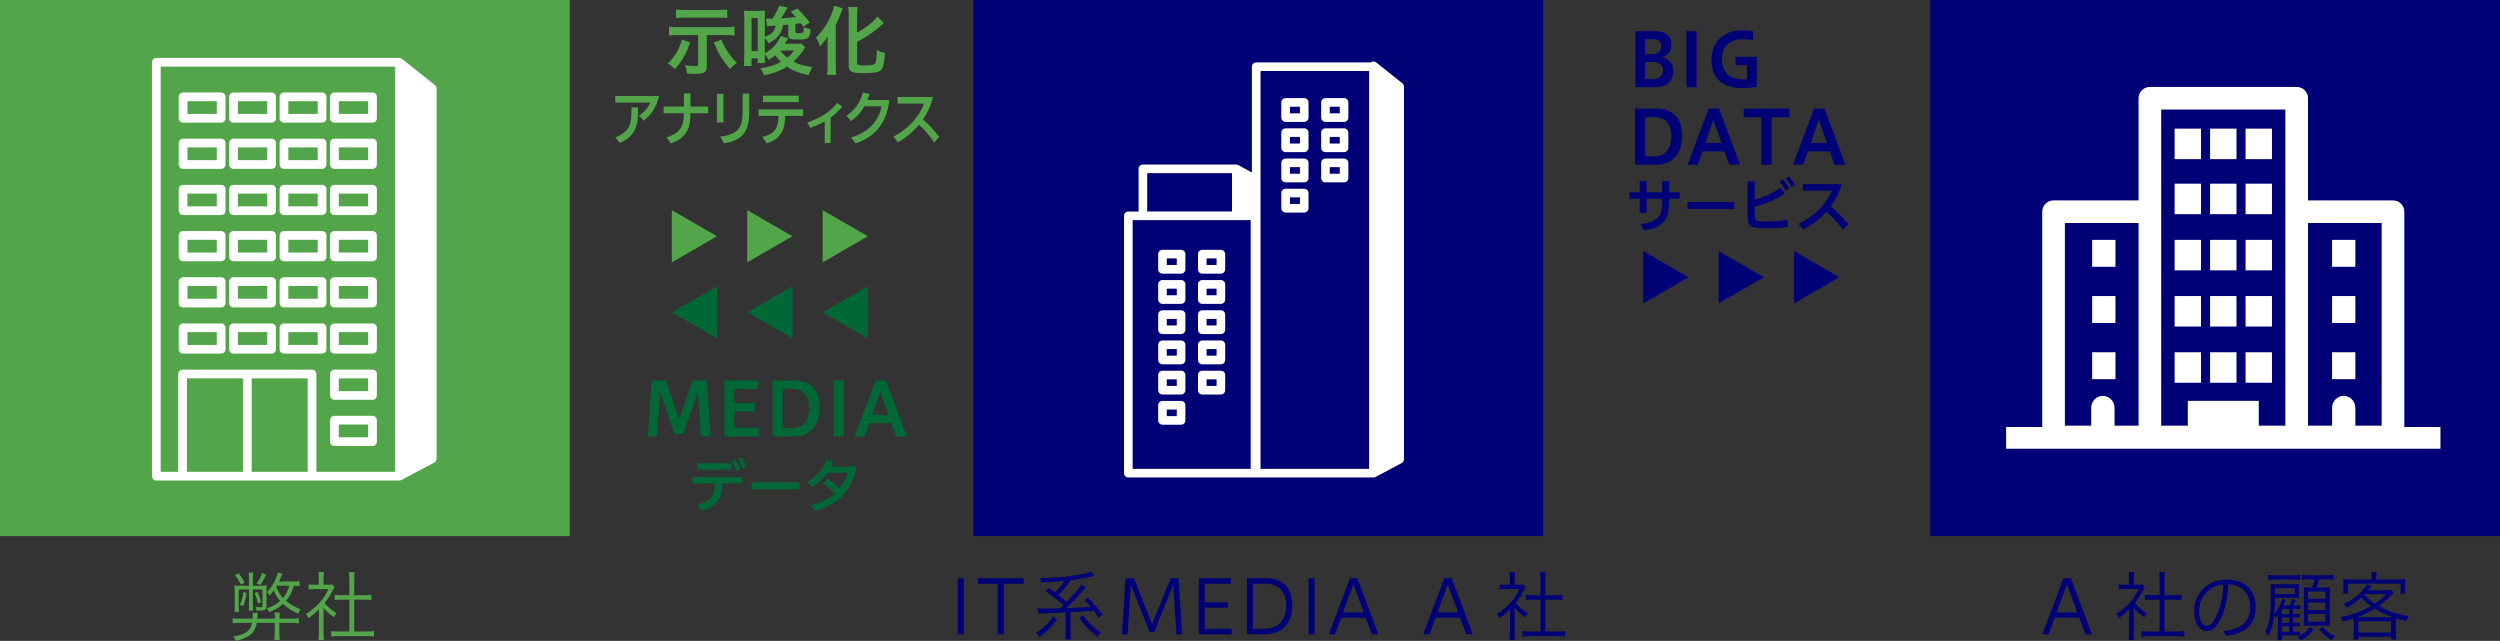 <?xml version="1.0" encoding="UTF-8"?>
<svg id="_レイヤー_2" data-name="レイヤー_2" xmlns="http://www.w3.org/2000/svg" width="871.11" height="223.31" viewBox="0 0 871.11 223.31">
  <rect x="0" y="0" width="871.11" height="223.31" fill="#333333" stroke="none"/>
  <defs>
    <style>
      .cls-1 {
        fill: #52a649;
      }

      .cls-2 {
        fill: #007;
      }

      .cls-3 {
        fill: #fff;
      }

      .cls-4 {
        fill: #006837;
      }
    </style>
  </defs>
  <g id="_デザイン" data-name="デザイン">
    <g>
      <rect class="cls-1" width="198.52" height="186.8"/>
      <g>
        <polygon class="cls-1" points="249.84 82.32 234.09 73.23 234.09 91.42 249.84 82.32"/>
        <polygon class="cls-1" points="276.12 82.32 260.37 73.23 260.37 91.42 276.12 82.32"/>
        <polygon class="cls-1" points="302.4 82.32 286.65 73.23 286.65 91.42 302.4 82.32"/>
      </g>
      <g>
        <polygon class="cls-4" points="286.65 108.85 302.4 117.95 302.4 99.76 286.65 108.85"/>
        <polygon class="cls-4" points="260.37 108.85 276.12 117.95 276.12 99.76 260.37 108.85"/>
        <polygon class="cls-4" points="234.09 108.85 249.84 117.95 249.84 99.76 234.09 108.85"/>
      </g>
      <g>
        <path class="cls-1" d="M101.32,215.56c1.59,0,2.21-.03,2.83-.13v1.77c-.83-.1-1.77-.16-2.83-.16h-3.98v3.38c0,1.04.05,1.72.16,2.55h-1.92c.1-.68.16-1.38.16-2.52v-3.41h-6.29c-.29,2.26-1.59,4.06-3.64,5.04-1.07.52-2,.86-3.61,1.22-.23-.52-.42-.83-.96-1.51,1.59-.23,2.76-.55,3.72-1.02,1.66-.83,2.47-1.85,2.89-3.74h-3.95c-1.07,0-2,.05-2.83.16v-1.77c.57.1,1.33.13,2.83.13h4.16v-.49c0-.6-.03-1.02-.1-1.51h1.87q-.05.29-.13,1.06c0,.11-.03.31-.08.94h6.14c0-1.14-.03-1.59-.13-2.13h1.9c-.1.7-.13,1.01-.16,2.13h3.98ZM88.14,210.54c0,1.2.03,1.61.1,2.19h-1.59c.08-.57.1-1.02.1-2.24v-5.1h-3.54v5.51c0,1.35.03,1.77.1,2.29h-1.64c.1-.57.13-1.07.13-2.39v-4.6c0-.83-.03-1.46-.08-2.21.55.08,1.09.1,1.95.1h3.07v-2.03c0-1.2-.03-1.92-.13-2.55h1.64c-.1.57-.13,1.27-.13,2.55v2.03h2.76c.91,0,1.53-.03,2.08-.1-.05.57-.08.94-.08,2.18v4.91c0,1.38-.42,1.69-2.16,1.69-.52,0-.83,0-1.46-.05-.05-.49-.13-.86-.26-1.3.68.13,1.17.18,1.64.18.68,0,.83-.13.83-.62v-5.59h-3.35v5.15ZM83.15,199.75c.96,1.27,1.4,1.95,2.11,3.22l-1.3.75c-.7-1.4-1.25-2.29-2.05-3.28l1.25-.7ZM85.95,206.69c-.34,2.03-.62,3.09-1.2,4.52l-1.17-.52c.65-1.3.96-2.44,1.2-4.42l1.17.42ZM89.72,206.22c.65,1.4.88,2.11,1.25,3.56l-1.07.55c-.26-1.33-.55-2.21-1.2-3.67l1.01-.44ZM92.74,200.3c-.75,1.61-1.12,2.18-2.03,3.51l-1.27-.57c.88-1.17,1.35-2.05,1.92-3.59l1.38.65ZM104.39,204.2c-.57-.08-1.01-.1-2-.13-.7,2.37-1.43,3.77-2.73,5.28,1.46,1.27,2.91,2.11,5.04,2.94-.31.49-.55.94-.73,1.54-2.13-.91-3.74-1.92-5.36-3.41-1.38,1.22-2.78,2.08-4.81,2.91-.29-.6-.47-.91-.83-1.35,2.08-.7,3.28-1.38,4.63-2.6-1.04-1.22-1.53-2.05-2.21-3.69-.55.78-.81,1.09-1.43,1.77-.31-.52-.52-.75-.99-1.12,1.48-1.46,2.37-2.83,3.38-5.28.26-.68.36-.96.49-1.59l1.56.49q-.18.42-.6,1.38c-.23.54-.36.86-.57,1.3h4.65c.99,0,1.72-.05,2.5-.16v1.72ZM96.46,204.07c-.1.18-.13.23-.23.37.73,1.79,1.25,2.65,2.37,3.9,1.07-1.28,1.64-2.37,2.21-4.27h-4.34Z"/>
        <path class="cls-1" d="M112.71,220.45c0,1.09.05,1.85.16,2.55h-1.92c.1-.75.16-1.48.16-2.57v-8.09c-1.27,1.27-1.98,1.87-3.59,3.07-.29-.62-.49-.94-.96-1.46,1.82-1.14,3.25-2.31,4.68-3.85,1.35-1.46,2.21-2.73,3.22-4.84h-4.86c-.78,0-1.35.03-2.08.1v-1.72c.7.08,1.27.11,2.03.11h1.53v-2.42c0-.75-.05-1.43-.13-2h1.95c-.1.54-.16,1.22-.16,2.03v2.39h1.51c.78,0,1.2-.03,1.51-.08l.81.91c-.18.29-.34.57-.62,1.12-.78,1.59-1.64,2.91-2.86,4.42,1.33,1.54,2.39,2.45,4.19,3.54-.39.49-.62.86-.88,1.43-1.64-1.14-2.6-2-3.67-3.28v8.63ZM121.73,201.78c0-.88-.05-1.38-.18-2.37h2.05c-.16.91-.18,1.48-.18,2.37v5.62h3.41c1.12,0,1.82-.05,2.55-.15v1.82c-.81-.08-1.64-.13-2.55-.13h-3.41v11.1h4.11c1.35,0,2.13-.05,2.81-.16v1.95c-.86-.13-1.66-.18-2.81-.18h-9.36c-1.14,0-1.95.05-2.78.18v-1.95c.68.11,1.46.16,2.81.16h3.54v-11.1h-2.57c-.88,0-1.74.05-2.55.13v-1.82c.68.1,1.46.15,2.55.15h2.57v-5.62Z"/>
      </g>
      <g>
        <path class="cls-2" d="M333.74,221.02v-19.55h2.08v19.55h-2.08Z"/>
        <path class="cls-2" d="M347.65,221.02v-17.63h-6.92v-1.92h15.96v1.92h-6.94v17.63h-2.11Z"/>
        <path class="cls-2" d="M368.34,215.71c-1.79,2.63-3.54,4.39-6.16,6.19-.42-.62-.75-1.01-1.25-1.4,2.5-1.43,4.52-3.33,6.01-5.67l1.4.88ZM361.53,211.92c.52.08,1.77.16,2.73.16.21,0,.6,0,1.25-.03.29,0,.94-.03,1.92-.03.39-.03,1.14-.03,1.92-.05.26-.26.68-.62,1.2-1.14-2.65-2.31-3.33-2.86-6.32-4.89l1.2-1.07c1.27.88,1.61,1.14,2.18,1.59,1.35-1.43,2.29-2.57,3.28-4.03-3.61.34-4.52.39-7.98.54-.18-.62-.34-.96-.7-1.56,3.77,0,7.93-.29,11.52-.78,2.26-.34,4.24-.73,5.38-1.12.1-.03.44-.16.99-.39l1.2,1.56q-.47.08-1.74.39c-1.46.34-4.47.86-6.5,1.09-1.51,2.16-2.63,3.51-4.26,5.2,1.27.99,1.61,1.27,2.83,2.39,1.4-1.46,2.78-2.96,3.59-3.93.96-1.12,1.07-1.3,1.53-2.11l1.64.96c-.31.26-.42.39-1.95,2.21-1.01,1.2-3.51,3.74-4.89,5.02q5.41-.21,8.45-.49c-.7-.83-1.07-1.22-2.21-2.37l1.25-.86c2.24,2.29,3.09,3.28,5.15,5.98l-1.35,1.07c-.81-1.17-1.07-1.56-1.77-2.47-3.67.34-4.13.39-8.03.57v6.97c0,1.27.03,1.87.16,2.52h-2c.13-.65.16-1.25.16-2.52v-6.87l-2.68.11q-2.81.13-3.85.15c-.62,0-1.22.03-1.77.05-.62.03-.73.03-1.25.13l-.26-1.98ZM377.42,214.54c2.24,2.86,3.72,4.24,6.21,5.85-.55.49-.83.83-1.22,1.4-2.89-2.16-4.13-3.46-6.34-6.47l1.35-.78Z"/>
        <path class="cls-2" d="M390.94,221.02l1.27-19.55h2.91l6.32,15.96,6.5-15.96h2.7l1.3,19.55h-2.05l-1.04-17.24-6.68,16.43h-1.61l-6.55-16.43-1.07,17.24h-2Z"/>
        <path class="cls-2" d="M417.72,221.02v-19.55h11.23v1.92h-9.15v6.47h8.01v1.85h-8.01v7.38h9.36v1.92h-11.44Z"/>
        <path class="cls-2" d="M441.09,201.47c5.82,0,9.2,3.25,9.2,9.44s-3.46,10.11-9.67,10.11h-6.11v-19.55h6.58ZM440.29,219.09c5.28,0,7.85-2.94,7.85-8.16s-3.09-7.54-7.33-7.54h-4.21v15.71h3.69Z"/>
        <path class="cls-2" d="M455.96,221.02v-19.55h2.08v19.55h-2.08Z"/>
        <path class="cls-2" d="M463.03,221.02l7.36-19.55h2.57l7.33,19.55h-2.26l-2.18-5.8h-8.53l-2.13,5.8h-2.16ZM467.98,213.4h7.23l-3.61-9.78-3.61,9.78Z"/>
        <path class="cls-2" d="M495.92,221.02l7.36-19.55h2.57l7.33,19.55h-2.26l-2.18-5.8h-8.53l-2.13,5.8h-2.16ZM500.86,213.4h7.23l-3.61-9.78-3.61,9.78Z"/>
        <path class="cls-2" d="M527.75,220.45c0,1.09.05,1.85.16,2.55h-1.92c.1-.75.16-1.48.16-2.57v-8.09c-1.27,1.27-1.98,1.87-3.59,3.07-.29-.62-.49-.94-.96-1.46,1.82-1.14,3.25-2.31,4.68-3.85,1.35-1.46,2.21-2.73,3.22-4.84h-4.86c-.78,0-1.35.03-2.08.1v-1.72c.7.08,1.27.11,2.03.11h1.53v-2.42c0-.75-.05-1.43-.13-2h1.95c-.1.54-.16,1.22-.16,2.03v2.39h1.51c.78,0,1.2-.03,1.51-.08l.81.91c-.18.29-.34.57-.62,1.12-.78,1.59-1.64,2.91-2.86,4.42,1.33,1.54,2.39,2.45,4.19,3.54-.39.49-.62.86-.88,1.43-1.64-1.14-2.6-2-3.67-3.28v8.63ZM536.77,201.78c0-.88-.05-1.38-.18-2.37h2.05c-.16.91-.18,1.48-.18,2.37v5.62h3.41c1.12,0,1.82-.05,2.55-.15v1.82c-.81-.08-1.64-.13-2.55-.13h-3.41v11.1h4.11c1.35,0,2.13-.05,2.81-.16v1.95c-.86-.13-1.66-.18-2.81-.18h-9.36c-1.14,0-1.95.05-2.78.18v-1.95c.68.11,1.46.16,2.81.16h3.54v-11.1h-2.57c-.88,0-1.74.05-2.55.13v-1.82c.68.1,1.46.15,2.55.15h2.57v-5.62Z"/>
      </g>
      <g>
        <path class="cls-2" d="M711.65,221.02l7.36-19.55h2.57l7.33,19.55h-2.26l-2.18-5.8h-8.53l-2.13,5.8h-2.16ZM716.59,213.4h7.23l-3.61-9.78-3.61,9.78Z"/>
        <path class="cls-2" d="M743.48,220.45c0,1.09.05,1.85.16,2.55h-1.92c.1-.75.16-1.48.16-2.57v-8.09c-1.27,1.27-1.98,1.87-3.59,3.07-.29-.62-.49-.94-.96-1.46,1.82-1.14,3.25-2.31,4.68-3.85,1.35-1.46,2.21-2.73,3.22-4.84h-4.86c-.78,0-1.35.03-2.08.1v-1.72c.7.08,1.27.11,2.03.11h1.53v-2.42c0-.75-.05-1.43-.13-2h1.95c-.1.54-.16,1.22-.16,2.03v2.39h1.51c.78,0,1.2-.03,1.51-.08l.81.91c-.18.29-.34.57-.62,1.12-.78,1.59-1.64,2.91-2.86,4.42,1.33,1.54,2.39,2.45,4.19,3.54-.39.49-.62.86-.88,1.43-1.64-1.14-2.6-2-3.67-3.28v8.63ZM752.5,201.78c0-.88-.05-1.38-.18-2.37h2.05c-.16.91-.18,1.48-.18,2.37v5.62h3.41c1.12,0,1.82-.05,2.55-.15v1.82c-.81-.08-1.64-.13-2.55-.13h-3.41v11.1h4.11c1.35,0,2.13-.05,2.81-.16v1.95c-.86-.13-1.66-.18-2.81-.18h-9.36c-1.14,0-1.95.05-2.78.18v-1.95c.68.11,1.46.16,2.81.16h3.54v-11.1h-2.57c-.88,0-1.74.05-2.55.13v-1.82c.68.1,1.46.15,2.55.15h2.57v-5.62Z"/>
        <path class="cls-2" d="M774.7,219.93c6.14-.7,9.39-3.09,9.39-8.58,0-4.11-2.63-7.67-7.64-7.75-.08,5.59-1.82,10.97-3.35,13.36-1.14,1.77-2.52,2.91-4.29,2.91-1.59,0-2.73-1.17-3.33-2.34-.65-1.33-.91-2.81-.91-4.89,0-5.59,4.37-10.69,11.57-10.69,6.5,0,9.85,4.21,9.85,9.46,0,6.45-3.8,9.39-10.45,10.19-.23-.6-.49-1.14-.83-1.69ZM766.31,212.67c0,1.56.21,2.99.57,3.72.44.91,1.01,1.64,2.03,1.64,1.14,0,2.11-.99,2.91-2.44,1.2-2.21,2.73-6.47,2.89-11.94-4.71.47-8.4,4.19-8.4,9.02Z"/>
        <path class="cls-2" d="M798.96,220.16h.55c.91,0,1.51-.03,1.95-.08v1.38c-.62-.05-1.07-.08-2.05-.08h-4.29v1.66h-1.53c.13-.83.18-1.61.18-2.45v-4.37c0-.57.03-1.46.1-2.16-.47.7-.57.83-.91,1.27-.18-.36-.26-.47-.55-.78-.42,3.3-.86,4.94-1.95,6.99-.34-.57-.7-.99-1.17-1.35,1.48-2.71,1.98-6.01,1.98-13.31,0-1.66-.03-2.45-.1-3.33.7.03,1.25.05,2.16.05h5.67c1.12,0,1.59-.03,2.16-.08-.05.42-.08.81-.08,1.46v1.77c0,.81.03,1.2.05,1.59-.65-.03-1.3-.05-1.98-.05h-6.4q-.13,4.03-.29,5.62c1.25-1.4,2.29-3.38,2.76-5.25l1.25.44c-.23.57-.39.99-.83,1.87h2.13c.44-.78.73-1.43.96-2.26l1.27.47c-.34.68-.7,1.35-.99,1.79h.57c.96,0,1.56-.03,2.03-.11v1.4c-.49-.08-1.09-.1-2.08-.1h-.57v1.85h.65c.86,0,1.25-.03,1.72-.1v1.33c-.49-.05-.94-.08-1.74-.08h-.62v1.9h.65c.88,0,1.25-.03,1.72-.11v1.33c-.55-.05-.91-.08-1.74-.08h-.62v1.95ZM790.3,200.3c.7.13,1.27.16,2.55.16h6.11c1.2,0,1.9-.05,2.52-.16v1.77c-.73-.13-1.3-.15-2.39-.15h-6.24c-1.25,0-1.77.03-2.55.15v-1.77ZM792.75,205.96v1.04h6.89v-2.08h-6.89v1.04ZM797.69,214.02v-1.85h-2.57v1.85h2.57ZM795.11,217.07h2.57v-1.9h-2.57v1.9ZM795.11,220.16h2.57v-1.95h-2.57v1.95ZM806.19,219.3c-1.38,1.71-2.39,2.62-4.45,3.87-.34-.49-.68-.81-1.22-1.17,2.18-1.09,3.22-1.95,4.37-3.54l1.3.83ZM804.47,201.86c-1.09,0-1.72.03-2.42.16v-1.74c.7.13,1.27.16,2.55.16h5.96c1.27,0,1.92-.03,2.55-.16v1.74c-.75-.13-1.35-.16-2.55-.16h-2.34c-.31,1.01-.7,2.05-1.07,2.86h2.39c1.17,0,1.79-.03,2.34-.1-.05.73-.08,1.4-.08,2.39v8.61c0,.96.03,1.72.08,2.47-.65-.05-1.38-.08-2.21-.08h-4.73c-.86,0-1.48.03-2.24.08.05-.83.08-1.54.08-2.34v-8.66c0-1.01-.03-1.74-.1-2.45.75.05,1.2.08,2.26.08h.62c.44-.96.75-1.82,1.01-2.86h-2.11ZM804.24,208.62h6.08v-2.52h-6.08v2.52ZM804.24,212.57h6.08v-2.63h-6.08v2.63ZM804.24,216.62h6.08v-2.73h-6.08v2.73ZM809.28,218.42c1.38,1.48,2.21,2.13,4.34,3.33-.44.36-.81.78-1.2,1.35-2.16-1.53-3.17-2.42-4.34-3.82l1.2-.86Z"/>
        <path class="cls-2" d="M820.13,217.01c0-.54-.03-.99-.05-1.51-1.3.44-1.95.62-3.74,1.07-.23-.65-.47-1.07-.86-1.54,4.13-.73,7.36-1.9,10.69-3.87-1.33-.94-2.24-1.72-3.43-2.99-1.51,1.43-2.57,2.18-4.99,3.59-.39-.6-.57-.81-1.12-1.25,2.24-1.07,3.54-1.9,5.1-3.28,1.2-1.07,2.5-2.65,2.96-3.62l1.69.6c-.16.16-.18.16-.34.37-.05.08-.16.18-.29.36q-.13.16-.62.73h5.67c1.07,0,1.72-.03,2.37-.1l.96.94c-.18.18-.23.23-.47.49-1.46,1.51-3.22,3.04-4.78,4.16,3.17,1.82,6.19,2.83,10.43,3.54-.39.65-.57,1.01-.78,1.74-1.66-.42-2.24-.57-3.67-1.01-.03.57-.05.94-.05,1.59v3.59c0,.88.05,1.51.16,2.24h-1.79v-1.01h-11.42v1.01h-1.77c.1-.75.16-1.48.16-2.24v-3.59ZM826.31,201.26c0-.62-.05-1.14-.16-1.87h2c-.1.52-.18,1.25-.18,1.87v.68h7.28c1.2,0,1.95-.03,2.91-.13-.08.55-.1,1.01-.1,1.79v1.48c0,.78.03,1.27.1,1.82h-1.69v-3.54h-18.33v3.51h-1.66c.08-.62.1-1.04.1-1.82v-1.46c0-.73-.03-1.22-.1-1.79.94.11,1.74.13,2.76.13h7.07v-.68ZM832.53,215.07c.57,0,.78,0,1.2-.03-2.47-.86-4.06-1.61-6.21-2.96-1.98,1.22-3.46,1.95-6.16,2.99h11.18ZM821.74,220.4h11.42v-3.93h-11.42v3.93ZM823.74,207.19c1.09,1.17,2.08,2,3.77,3.15,1.46-.99,2.26-1.66,4.03-3.33h-7.62l-.18.18Z"/>
      </g>
      <g>
        <path class="cls-1" d="M240.47,14.79c-1.22,3.69-2.83,6.53-5.33,9.31-.75-.86-1.33-1.33-2.5-1.95,2.24-2,4.11-5.12,4.99-8.35l2.83.99ZM236.23,12.22c-1.33,0-2.16.05-3.12.16v-3.09c.94.13,1.64.16,3.15.16h16.54c1.35,0,2.21-.05,3.15-.16v3.09c-.99-.1-1.79-.16-3.12-.16h-6.55v10.48c0,1.51-.21,2.08-.86,2.52-.55.36-1.33.49-3.07.49-1.12,0-2.05-.03-2.96-.1-.1-1.22-.26-1.87-.73-2.91,1.22.21,2.37.31,3.25.31,1.22,0,1.35-.05,1.35-.65v-10.14h-7.02ZM253.39,6.29c-.91-.1-2-.16-3.15-.16h-11.62c-.99,0-2.05.05-3.09.16v-2.96c.96.1,1.79.16,3.12.16h11.62c1.2,0,2.18-.05,3.12-.16v2.96ZM251.39,13.78c.91,2.26,1.61,3.54,2.89,5.3.86,1.14,1.38,1.74,2.47,2.78-.91.7-1.53,1.27-2.39,2.21-2.83-3.38-3.93-5.17-5.62-9.28l2.65-1.01Z"/>
        <path class="cls-1" d="M280.59,16.61q-.13.16-.34.42t-.42.6c-1.07,1.51-2.24,2.86-3.33,3.85,1.98,1.01,3.87,1.56,6.6,1.87-.65,1.07-1.01,1.85-1.35,2.83-3.02-.57-5.54-1.56-7.54-2.94-2.18,1.38-4.26,2.16-7.98,3.02-.42-1.09-.75-1.69-1.38-2.44,3.46-.57,5.12-1.09,7.28-2.26-.86-.83-1.25-1.3-1.98-2.34-.81.7-1.25,1.01-2.31,1.66-.42-.83-.75-1.33-1.35-2v.42c0,1.53,0,2.05.08,2.68h-2.55v-1.66h-2.16v2.68h-2.68c.1-.99.16-2,.16-3.3V6.08c0-.96-.05-1.69-.1-2.37.7.08,1.27.1,2.29.1h2.94c.81,0,1.4-.03,2.08-.1-.05.47-.05,1.09-.05,2.39v6.73c2.44-.91,3.46-1.95,3.77-3.9-1.53.1-2.52.18-3.02.23l-.29-2.7c.49.03.91.05,1.22.05h.99c1.2-1.82,1.79-3.02,2.34-4.55l2.86.68q-.13.26-.42.83c-.49.94-1.07,1.87-1.79,2.89,2.44-.16,4.19-.29,5.2-.42-.6-.65-.91-.99-1.82-1.85l2.21-1.12c1.92,1.79,2.65,2.6,4.45,4.89l-2.29,1.43c-.39-.6-.55-.83-.81-1.2q-1.33.18-1.95.23v2.73c0,.42.21.52,1.27.52,1.53,0,1.61-.13,1.64-2.13.78.34,1.38.49,2.39.7-.13,1.79-.29,2.42-.75,2.91-.52.55-1.33.73-3.38.73-3.15,0-3.67-.23-3.67-1.69v-3.51l-1.82.16c-.21,1.38-.52,2.24-1.25,3.28-.75,1.17-1.9,2.08-3.8,3.09-.39-.75-.75-1.27-1.3-1.9v5.38c1.79-1.04,2.94-2,3.93-3.28.7-.91,1.35-2.03,1.59-2.76l2.65.75c-.39.65-.42.73-.47.81q-.49.83-.68,1.14h3.67c1.17-.03,1.87-.08,2.11-.1l1.3,1.43ZM261.87,17.81h2.16V6.29h-2.16v11.52ZM271.9,17.6c.86,1.14,1.35,1.66,2.42,2.5,1.09-.88,1.66-1.48,2.47-2.5h-4.89Z"/>
        <path class="cls-1" d="M288.36,15.68c0-.91,0-1.17.05-2.91-.6.94-1.66,2.29-2.68,3.38-.52-1.53-.6-1.66-1.38-3.07,1.66-1.69,2.52-2.81,3.64-4.63,1.38-2.29,2.34-4.68,2.63-6.45l3.04.88c-.23.52-.34.81-.57,1.43-.6,1.66-.7,1.9-1.87,4.52v13.96c0,1.07.05,2.24.16,3.33h-3.2c.13-1.14.18-2.13.18-3.38v-7.07ZM298.66,21.94c0,.7.47.86,2.55.86,2.34,0,3.28-.16,3.61-.57.44-.6.6-1.61.73-4.76,1.01.49,1.9.81,2.81,1.01-.21,3.22-.57,4.94-1.2,5.72-.81.99-2.24,1.27-6.45,1.27s-4.99-.44-4.99-2.81V5.54c0-1.3-.05-2.37-.16-3.12h3.25c-.1.78-.16,1.77-.16,3.12v5.8c2.99-1.59,5.67-3.69,7.1-5.59l2.26,2.29c-.21.16-.31.26-.57.47-2.83,2.55-5.28,4.24-8.79,6.08v7.36Z"/>
        <path class="cls-1" d="M229.64,33.44c-.95,4.12-2.79,6.52-5.37,8.62-.5-.68-1.08-1.3-1.67-1.78,1.96-1.24,3.17-2.68,4.02-4.56h-12.24v-2.28h15.27ZM222.35,37.42c-.02,3.76-.14,5.96-1.33,8.12-1.08,1.98-2.86,3.36-5.11,4.28-.45-.68-.95-1.34-1.51-1.96,2.11-.74,3.91-2.04,4.72-3.64.81-1.6.9-3.38.9-5.58v-1.22h2.34Z"/>
        <path class="cls-1" d="M246.77,37.12v2.32h-6.18c-.04,2.98-.34,5.08-1.64,6.94-1.3,1.88-3.01,2.84-5.24,3.6-.41-.76-.85-1.38-1.46-2.14,2.3-.68,3.67-1.48,4.74-2.9.94-1.24,1.26-2.92,1.31-5.5h-7.08v-2.32h7.08v-4.58h2.29v4.58h6.18Z"/>
        <path class="cls-1" d="M249.79,42.68v-9.96h2.29v9.96h-2.29ZM261.08,32.64v5.94c0,3.26-.34,5.6-1.49,7.38-1.46,2.24-3.85,3.46-7.36,3.98-.34-.8-.76-1.56-1.28-2.36,3.4-.32,5.51-1.32,6.57-2.96.99-1.32,1.24-3.26,1.24-6v-5.98h2.32Z"/>
        <path class="cls-1" d="M264.3,40.38v-2.26h15.54v2.26h-6.25c-.07,2.9-.5,4.64-1.39,6.04-1.04,1.68-2.68,2.76-5.08,3.52-.41-.74-.85-1.42-1.46-2.22,2.2-.58,3.6-1.3,4.48-2.6.77-1.1,1.06-2.44,1.12-4.74h-6.97ZM265.85,35.56v-2.22h12.48v2.22h-12.48Z"/>
        <path class="cls-1" d="M287.36,42.28c-1.4.8-2.97,1.52-5.02,2.3-.29-.7-.65-1.28-1.1-1.86,2.5-.86,4.59-1.9,6.3-3.02,1.6-1.04,2.95-2.24,4.18-3.86l1.73,1.28c-1.26,1.6-2.47,2.72-4.03,3.82v8.94h-2.05v-7.6Z"/>
        <path class="cls-1" d="M301.2,37.06c-1.19,2.1-2.75,3.74-4.72,5.16-.5-.74-.95-1.32-1.55-1.9,2.9-1.98,4.7-4.28,5.76-8.12l2.29.58c-.22.74-.45,1.42-.72,2.08h7.63c-.5,4.28-1.73,7.1-3.35,9.28-1.93,2.58-4.68,4.6-8.46,5.82-.45-.7-.94-1.32-1.57-2.02,3.57-1.1,6-2.72,7.69-4.68,1.57-1.82,2.56-3.96,2.99-6.2h-6Z"/>
        <path class="cls-1" d="M325.52,49.65c-1.58-2.36-3.33-4.44-5.31-6.2-1.87,2.28-4.29,4.38-7.36,6.14-.47-.76-.94-1.28-1.53-1.96,2.9-1.56,5.31-3.5,7.02-5.52,1.57-1.82,2.86-3.8,3.64-6.02h-9.27v-2.3h12.37c-.81,3.34-2.05,5.78-3.49,7.84,2.25,1.9,3.94,3.78,5.64,6.08l-1.69,1.94Z"/>
      </g>
      <g>
        <path class="cls-4" d="M225.76,152.1l1.27-19.55h5.07l4.52,13.65,4.71-13.65h4.99l1.27,19.55h-3.41l-1.01-15.57-5.12,14.77h-3.07l-4.97-14.79-1.01,15.6h-3.25Z"/>
        <path class="cls-4" d="M252.41,152.1v-19.55h11.75v2.99h-8.29v4.89h7.15v2.94h-7.15v5.62h8.5v3.12h-11.96Z"/>
        <path class="cls-4" d="M269.23,152.1v-19.55h7.46c5.56,0,8.94,3.25,8.94,9.44s-3.35,10.11-8.94,10.11h-7.46ZM272.74,135.53v13.62h3.61c3.22,0,5.54-2.52,5.54-7.1s-2.44-6.53-5.82-6.53h-3.33Z"/>
        <path class="cls-4" d="M290.47,152.1v-19.55h3.54v19.55h-3.54Z"/>
        <path class="cls-4" d="M297.75,152.1l7.33-19.55h3.61l7.33,19.55h-3.8l-1.64-4.65h-7.67l-1.61,4.65h-3.56ZM303.94,144.48h5.62l-2.83-7.98-2.78,7.98Z"/>
        <path class="cls-4" d="M241.33,168.46v-2.26h17.26v2.26h-6.94c-.08,2.9-.56,4.64-1.54,6.04-1.16,1.68-2.98,2.76-5.64,3.52-.46-.74-.94-1.42-1.62-2.22,2.44-.58,4-1.3,4.98-2.6.86-1.1,1.18-2.44,1.24-4.74h-7.74ZM243.05,163.63v-2.22h11.86v2.22h-11.86ZM256.17,160.11c.66,1.02,1.26,2.18,1.84,3.46l-1.36.58c-.52-1.3-1.08-2.44-1.74-3.54l1.26-.5ZM258.33,159.25c.6.88,1.22,1.96,1.82,3.34l-1.3.58c-.56-1.3-1.12-2.38-1.76-3.42l1.24-.5Z"/>
        <path class="cls-4" d="M278.51,170.49h-16.64v-2.4h16.64v2.4Z"/>
        <path class="cls-4" d="M288.31,166.83c1.48.98,2.74,2,4.18,3.42,1.34-1.64,2.36-3.58,2.86-5.54h-7.06c-1.36,2-3.06,3.58-5.16,5.02-.58-.64-1.14-1.18-1.84-1.72,3.06-1.9,5.32-4.3,6.54-7.86l2.46.58c-.24.66-.5,1.28-.78,1.86h8.86c-.74,4.48-2.6,7.8-4.8,10.12-2.14,2.26-5,4.06-9.62,5.44-.44-.76-.94-1.4-1.56-2.14,3.86-1,6.48-2.3,8.44-4.04-1.36-1.48-2.68-2.56-4.08-3.5l1.56-1.64Z"/>
      </g>
      <g>
        <path class="cls-2" d="M569.85,30.4V10.85h6.68c3.74,0,5.85,1.53,5.85,4.6,0,2.24-1.07,3.87-3.28,4.52,2.31.42,3.95,1.98,3.95,4.73,0,3.48-2.29,5.69-6.24,5.69h-6.97ZM573.23,13.66v5.25h2.31c2.29,0,3.33-1.01,3.33-2.68s-.88-2.57-3.09-2.57h-2.55ZM573.23,21.59v6.01h2.78c2.26,0,3.46-1.14,3.46-3.17,0-1.92-1.4-2.83-3.72-2.83h-2.52Z"/>
        <path class="cls-2" d="M587.63,30.4V10.85h3.54v19.55h-3.54Z"/>
        <path class="cls-2" d="M612.12,30.27c-1.53.23-3.59.42-5.04.42-6.11,0-10.76-2.83-10.76-9.75s4.97-10.37,10.38-10.37c1.69,0,2.96.08,4.16.34v3.12c-1.17-.29-2.52-.36-3.82-.36-3.74,0-7.02,2.03-7.02,6.92,0,5.33,3.41,7.1,7.88,7.1.23,0,.52,0,.83-.03v-4.97h-4v-2.89h7.41v10.48Z"/>
        <path class="cls-2" d="M569.72,57.4v-19.55h7.46c5.56,0,8.94,3.25,8.94,9.44s-3.35,10.11-8.94,10.11h-7.46ZM573.23,40.84v13.62h3.61c3.22,0,5.54-2.52,5.54-7.1s-2.44-6.53-5.82-6.53h-3.33Z"/>
        <path class="cls-2" d="M588.04,57.4l7.33-19.55h3.61l7.33,19.55h-3.8l-1.64-4.65h-7.67l-1.61,4.65h-3.56ZM594.23,49.78h5.62l-2.83-7.98-2.78,7.98Z"/>
        <path class="cls-2" d="M613.76,57.4v-16.56h-6.19v-2.99h15.96v2.99h-6.24v16.56h-3.54Z"/>
        <path class="cls-2" d="M624.78,57.4l7.33-19.55h3.61l7.33,19.55h-3.8l-1.64-4.65h-7.67l-1.61,4.65h-3.56ZM630.97,49.78h5.62l-2.83-7.98-2.78,7.98Z"/>
        <path class="cls-2" d="M573.73,69.24v4.92h-2.39v-4.92h-3.55v-2.24h3.55v-3.94h2.39v3.94h5.45v-3.96h2.47v3.96h3.63v2.24h-3.63c-.02,3.92-.31,5.68-1.47,7.36-1.51,2.2-3.76,3.2-7.35,3.72-.33-.76-.73-1.48-1.2-2.26,3.41-.32,5.47-1.18,6.57-2.86.92-1.42.98-3.26.98-5.96h-5.45Z"/>
        <path class="cls-2" d="M604.29,72.8h-16.31v-2.4h16.31v2.4Z"/>
        <path class="cls-2" d="M611.42,73.96v.6c0,.96.02,1.66.37,2.04.45.52,1.76.6,3.37.6h.75c2.14-.02,4.43-.22,6.92-.58l.1,2.52c-2.31.26-4.51.4-7.37.4-3.39,0-4.98-.14-5.84-1.04-.67-.7-.78-1.68-.78-3.5v-11.8h2.49v6.4c1.69-.48,3.1-.98,4.65-1.7,1.55-.74,2.92-1.52,4.27-2.5l1.53,2.1c-1.47.92-3.1,1.84-4.9,2.62-1.71.72-3.55,1.38-5.55,1.86v1.98ZM621.36,62.52c.71.86,1.37,1.84,2.1,3.08l-1.33.74c-.63-1.2-1.29-2.24-2.04-3.22l1.27-.6ZM623.51,61.52c.73.86,1.27,1.64,2.02,2.94l-1.31.72c-.65-1.26-1.25-2.2-1.96-3.08l1.25-.58Z"/>
        <path class="cls-2" d="M642.15,80.02c-1.72-2.36-3.63-4.44-5.78-6.2-2.04,2.28-4.67,4.38-8.02,6.14-.51-.76-1.02-1.28-1.67-1.96,3.16-1.56,5.78-3.5,7.65-5.52,1.71-1.82,3.12-3.8,3.96-6.02h-10.1v-2.3h13.47c-.88,3.34-2.24,5.78-3.8,7.84,2.45,1.9,4.29,3.78,6.14,6.08l-1.84,1.94Z"/>
      </g>
      <g>
        <path class="cls-3" d="M52.95,21.72v144.2c0,.84.68,1.52,1.52,1.52h31.59s.07.02.1.02.07-.02.1-.02h52.87c.23,0,.45-.06.66-.17.02,0,.04,0,.05-.01l11.48-6.08c.5-.26.81-.78.81-1.34V30.85c0-.46-.21-.9-.57-1.19l-11.48-9.13s-.08-.02-.11-.05c-.17-.11-.36-.19-.56-.23-.06-.01-.12-.04-.18-.04-.04,0-.07-.02-.1-.02H54.47c-.84,0-1.52.68-1.52,1.52ZM84.65,164.39h-19.52v-32.56h19.52v32.56ZM87.69,131.84h19.52v32.56h-19.52v-32.56ZM55.99,23.24h81.63v141.16h-27.38v-34.08c0-.84-.68-1.52-1.52-1.52h-45.12c-.84,0-1.52.68-1.52,1.52v34.08h-6.09V23.24Z"/>
        <path class="cls-3" d="M63.79,42.74h13.27c.84,0,1.52-.68,1.52-1.52v-7.48c0-.84-.68-1.52-1.52-1.52h-13.27c-.84,0-1.52.68-1.52,1.52v7.48c0,.84.68,1.52,1.52,1.52ZM65.31,35.27h10.23v4.44h-10.23v-4.44Z"/>
        <path class="cls-3" d="M81.37,42.74h13.27c.84,0,1.52-.68,1.52-1.52v-7.48c0-.84-.68-1.52-1.52-1.52h-13.27c-.84,0-1.52.68-1.52,1.52v7.48c0,.84.68,1.52,1.52,1.52ZM82.89,35.27h10.23v4.44h-10.23v-4.44Z"/>
        <path class="cls-3" d="M98.95,42.74h13.27c.84,0,1.52-.68,1.52-1.52v-7.48c0-.84-.68-1.52-1.52-1.52h-13.27c-.84,0-1.52.68-1.52,1.52v7.48c0,.84.68,1.52,1.52,1.52ZM100.47,35.27h10.23v4.44h-10.23v-4.44Z"/>
        <path class="cls-3" d="M116.53,42.74h13.27c.84,0,1.52-.68,1.52-1.52v-7.48c0-.84-.68-1.52-1.52-1.52h-13.27c-.84,0-1.52.68-1.52,1.52v7.48c0,.84.68,1.52,1.52,1.52ZM118.05,35.27h10.23v4.44h-10.23v-4.44Z"/>
        <path class="cls-3" d="M63.79,58.84h13.27c.84,0,1.52-.68,1.52-1.52v-7.48c0-.84-.68-1.52-1.52-1.52h-13.27c-.84,0-1.52.68-1.52,1.52v7.48c0,.84.68,1.52,1.52,1.52ZM65.31,51.36h10.23v4.44h-10.23v-4.44Z"/>
        <path class="cls-3" d="M81.37,58.84h13.27c.84,0,1.52-.68,1.52-1.52v-7.48c0-.84-.68-1.52-1.52-1.52h-13.27c-.84,0-1.52.68-1.52,1.52v7.48c0,.84.68,1.52,1.52,1.52ZM82.89,51.36h10.23v4.44h-10.23v-4.44Z"/>
        <path class="cls-3" d="M98.95,58.84h13.27c.84,0,1.52-.68,1.52-1.52v-7.48c0-.84-.68-1.52-1.52-1.52h-13.27c-.84,0-1.52.68-1.52,1.52v7.48c0,.84.68,1.52,1.52,1.52ZM100.47,51.36h10.23v4.44h-10.23v-4.44Z"/>
        <path class="cls-3" d="M116.53,58.84h13.27c.84,0,1.52-.68,1.52-1.52v-7.48c0-.84-.68-1.52-1.52-1.52h-13.27c-.84,0-1.52.68-1.52,1.52v7.48c0,.84.68,1.52,1.52,1.52ZM118.05,51.36h10.23v4.44h-10.23v-4.44Z"/>
        <path class="cls-3" d="M63.79,74.93h13.27c.84,0,1.52-.68,1.52-1.52v-7.48c0-.84-.68-1.52-1.52-1.52h-13.27c-.84,0-1.52.68-1.52,1.52v7.48c0,.84.68,1.52,1.52,1.52ZM65.31,67.45h10.23v4.44h-10.23v-4.44Z"/>
        <path class="cls-3" d="M81.37,74.93h13.27c.84,0,1.52-.68,1.52-1.52v-7.48c0-.84-.68-1.52-1.52-1.52h-13.27c-.84,0-1.52.68-1.52,1.52v7.48c0,.84.68,1.52,1.52,1.52ZM82.89,67.45h10.23v4.44h-10.23v-4.44Z"/>
        <path class="cls-3" d="M98.95,74.93h13.27c.84,0,1.52-.68,1.52-1.52v-7.48c0-.84-.68-1.52-1.52-1.52h-13.27c-.84,0-1.52.68-1.52,1.52v7.48c0,.84.68,1.52,1.52,1.52ZM100.47,67.45h10.23v4.44h-10.23v-4.44Z"/>
        <path class="cls-3" d="M116.53,74.93h13.27c.84,0,1.52-.68,1.52-1.52v-7.48c0-.84-.68-1.52-1.52-1.52h-13.27c-.84,0-1.52.68-1.52,1.52v7.48c0,.84.68,1.52,1.52,1.52ZM118.05,67.45h10.23v4.44h-10.23v-4.44Z"/>
        <path class="cls-3" d="M63.79,91.03h13.27c.84,0,1.52-.68,1.52-1.52v-7.48c0-.84-.68-1.52-1.52-1.52h-13.27c-.84,0-1.52.68-1.52,1.52v7.48c0,.84.68,1.52,1.52,1.52ZM65.31,83.55h10.23v4.44h-10.23v-4.44Z"/>
        <path class="cls-3" d="M81.37,91.03h13.27c.84,0,1.52-.68,1.52-1.52v-7.48c0-.84-.68-1.52-1.52-1.52h-13.27c-.84,0-1.52.68-1.52,1.52v7.48c0,.84.68,1.52,1.52,1.52ZM82.89,83.55h10.23v4.44h-10.23v-4.44Z"/>
        <path class="cls-3" d="M98.95,91.03h13.27c.84,0,1.52-.68,1.52-1.52v-7.48c0-.84-.68-1.52-1.52-1.52h-13.27c-.84,0-1.52.68-1.52,1.52v7.48c0,.84.68,1.52,1.52,1.52ZM100.47,83.55h10.23v4.44h-10.23v-4.44Z"/>
        <path class="cls-3" d="M116.53,91.03h13.27c.84,0,1.52-.68,1.52-1.52v-7.48c0-.84-.68-1.52-1.52-1.52h-13.27c-.84,0-1.52.68-1.52,1.52v7.48c0,.84.68,1.52,1.52,1.52ZM118.05,83.55h10.23v4.44h-10.23v-4.44Z"/>
        <path class="cls-3" d="M63.79,107.12h13.27c.84,0,1.52-.68,1.52-1.52v-7.48c0-.84-.68-1.52-1.52-1.52h-13.27c-.84,0-1.52.68-1.52,1.52v7.48c0,.84.68,1.52,1.52,1.52ZM65.31,99.65h10.23v4.44h-10.23v-4.44Z"/>
        <path class="cls-3" d="M81.37,107.12h13.27c.84,0,1.52-.68,1.52-1.52v-7.48c0-.84-.68-1.52-1.52-1.52h-13.27c-.84,0-1.52.68-1.52,1.52v7.48c0,.84.68,1.52,1.52,1.52ZM82.89,99.65h10.23v4.44h-10.23v-4.44Z"/>
        <path class="cls-3" d="M98.95,107.12h13.27c.84,0,1.52-.68,1.52-1.52v-7.48c0-.84-.68-1.52-1.52-1.52h-13.27c-.84,0-1.52.68-1.52,1.52v7.48c0,.84.68,1.52,1.52,1.52ZM100.47,99.65h10.23v4.44h-10.23v-4.44Z"/>
        <path class="cls-3" d="M116.53,107.12h13.27c.84,0,1.52-.68,1.52-1.52v-7.48c0-.84-.68-1.52-1.52-1.52h-13.27c-.84,0-1.52.68-1.52,1.52v7.48c0,.84.68,1.52,1.52,1.52ZM118.05,99.65h10.23v4.44h-10.23v-4.44Z"/>
        <path class="cls-3" d="M63.79,123.22h13.27c.84,0,1.52-.68,1.52-1.52v-7.48c0-.84-.68-1.52-1.52-1.52h-13.27c-.84,0-1.52.68-1.52,1.52v7.48c0,.84.68,1.52,1.52,1.52ZM65.31,115.74h10.23v4.44h-10.23v-4.44Z"/>
        <path class="cls-3" d="M81.37,123.22h13.27c.84,0,1.52-.68,1.52-1.52v-7.48c0-.84-.68-1.52-1.52-1.52h-13.27c-.84,0-1.52.68-1.52,1.52v7.48c0,.84.68,1.52,1.52,1.52ZM82.89,115.74h10.23v4.44h-10.23v-4.44Z"/>
        <path class="cls-3" d="M98.95,123.22h13.27c.84,0,1.52-.68,1.52-1.52v-7.48c0-.84-.68-1.52-1.52-1.52h-13.27c-.84,0-1.52.68-1.52,1.52v7.48c0,.84.68,1.52,1.52,1.52ZM100.47,115.74h10.23v4.44h-10.23v-4.44Z"/>
        <path class="cls-3" d="M116.53,123.22h13.27c.84,0,1.52-.68,1.52-1.52v-7.48c0-.84-.68-1.52-1.52-1.52h-13.27c-.84,0-1.52.68-1.52,1.52v7.48c0,.84.68,1.52,1.52,1.52ZM118.05,115.74h10.23v4.44h-10.23v-4.44Z"/>
        <path class="cls-3" d="M116.53,139.31h13.27c.84,0,1.52-.68,1.52-1.52v-7.48c0-.84-.68-1.52-1.52-1.52h-13.27c-.84,0-1.52.68-1.52,1.52v7.48c0,.84.68,1.52,1.52,1.52ZM118.05,131.84h10.23v4.44h-10.23v-4.44Z"/>
        <path class="cls-3" d="M116.53,155.41h13.27c.84,0,1.52-.68,1.52-1.52v-7.48c0-.84-.68-1.52-1.52-1.52h-13.27c-.84,0-1.52.68-1.52,1.52v7.48c0,.84.68,1.52,1.52,1.52ZM118.05,147.93h10.23v4.44h-10.23v-4.44Z"/>
      </g>
      <rect class="cls-2" x="339.19" width="198.52" height="186.8"/>
      <g>
        <polygon class="cls-2" points="588.34 96.61 572.59 87.51 572.59 105.7 588.34 96.61"/>
        <polygon class="cls-2" points="614.62 96.61 598.87 87.51 598.87 105.7 614.62 96.61"/>
        <polygon class="cls-2" points="640.9 96.61 625.15 87.51 625.15 105.7 640.9 96.61"/>
      </g>
      <rect class="cls-2" x="672.59" width="198.52" height="186.8"/>
      <g>
        <path class="cls-3" d="M437.3,166.38c.08,0,.14-.03.22-.04.07.01.13.04.21.04h40.83c.22,0,.45-.06.65-.16.02,0,.04,0,.05-.01l9.15-4.85c.49-.26.8-.77.8-1.32V30.18c0-.46-.21-.89-.57-1.17l-9.15-7.28c-.46-.36-1.08-.42-1.59-.18-.09.05-.15.14-.23.2h-39.96c-.83,0-1.5.67-1.5,1.5v36.86l-4.72-2.59s-.04,0-.06-.01c-.21-.1-.42-.17-.66-.17h-32.54c-.83,0-1.5.67-1.5,1.5v14.86h-3.57c-.83,0-1.5.67-1.5,1.5v89.68c0,.83.67,1.5,1.5,1.5h44.13ZM394.67,76.7h41.13v86.68h-41.13v-86.68ZM439.23,61.75V24.75h37.83v138.63h-37.83V61.75ZM399.74,60.33h29.54v13.36h-29.54v-13.36Z"/>
        <path class="cls-3" d="M447.97,42.48h6.48c.83,0,1.5-.67,1.5-1.5v-5.3c0-.83-.67-1.5-1.5-1.5h-6.48c-.83,0-1.5.67-1.5,1.5v5.3c0,.83.67,1.5,1.5,1.5ZM449.47,37.18h3.48v2.3h-3.48v-2.3Z"/>
        <path class="cls-3" d="M447.97,53.01h6.48c.83,0,1.5-.67,1.5-1.5v-5.3c0-.83-.67-1.5-1.5-1.5h-6.48c-.83,0-1.5.67-1.5,1.5v5.3c0,.83.67,1.5,1.5,1.5ZM449.47,47.71h3.48v2.3h-3.48v-2.3Z"/>
        <path class="cls-3" d="M447.97,63.54h6.48c.83,0,1.5-.67,1.5-1.5v-5.29c0-.83-.67-1.5-1.5-1.5h-6.48c-.83,0-1.5.67-1.5,1.5v5.29c0,.83.67,1.5,1.5,1.5ZM449.47,58.24h3.48v2.29h-3.48v-2.29Z"/>
        <path class="cls-3" d="M447.97,74.07h6.48c.83,0,1.5-.67,1.5-1.5v-5.3c0-.83-.67-1.5-1.5-1.5h-6.48c-.83,0-1.5.67-1.5,1.5v5.3c0,.83.67,1.5,1.5,1.5ZM449.47,68.77h3.48v2.3h-3.48v-2.3Z"/>
        <path class="cls-3" d="M461.85,42.48h6.48c.83,0,1.5-.67,1.5-1.5v-5.3c0-.83-.67-1.5-1.5-1.5h-6.48c-.83,0-1.5.67-1.5,1.5v5.3c0,.83.67,1.5,1.5,1.5ZM463.35,37.18h3.48v2.3h-3.48v-2.3Z"/>
        <path class="cls-3" d="M461.85,53.01h6.48c.83,0,1.5-.67,1.5-1.5v-5.3c0-.83-.67-1.5-1.5-1.5h-6.48c-.83,0-1.5.67-1.5,1.5v5.3c0,.83.67,1.5,1.5,1.5ZM463.35,47.71h3.48v2.3h-3.48v-2.3Z"/>
        <path class="cls-3" d="M461.85,63.54h6.48c.83,0,1.5-.67,1.5-1.5v-5.29c0-.83-.67-1.5-1.5-1.5h-6.48c-.83,0-1.5.67-1.5,1.5v5.29c0,.83.67,1.5,1.5,1.5ZM463.35,58.24h3.48v2.29h-3.48v-2.29Z"/>
        <path class="cls-3" d="M411.54,87.05h-6.48c-.83,0-1.5.67-1.5,1.5v5.3c0,.83.67,1.5,1.5,1.5h6.48c.83,0,1.5-.67,1.5-1.5v-5.3c0-.83-.67-1.5-1.5-1.5ZM410.04,92.34h-3.48v-2.3h3.48v2.3Z"/>
        <path class="cls-3" d="M411.54,97.58h-6.48c-.83,0-1.5.67-1.5,1.5v5.3c0,.83.67,1.5,1.5,1.5h6.48c.83,0,1.5-.67,1.5-1.5v-5.3c0-.83-.67-1.5-1.5-1.5ZM410.04,102.88h-3.48v-2.3h3.48v2.3Z"/>
        <path class="cls-3" d="M411.54,108.11h-6.48c-.83,0-1.5.67-1.5,1.5v5.29c0,.83.67,1.5,1.5,1.5h6.48c.83,0,1.5-.67,1.5-1.5v-5.29c0-.83-.67-1.5-1.5-1.5ZM410.04,113.41h-3.48v-2.29h3.48v2.29Z"/>
        <path class="cls-3" d="M411.54,118.64h-6.48c-.83,0-1.5.67-1.5,1.5v5.3c0,.83.67,1.5,1.5,1.5h6.48c.83,0,1.5-.67,1.5-1.5v-5.3c0-.83-.67-1.5-1.5-1.5ZM406.56,121.64h3.48v2.3h-3.48v-2.3Z"/>
        <path class="cls-3" d="M411.54,129.17h-6.48c-.83,0-1.5.67-1.5,1.5v5.29c0,.83.67,1.5,1.5,1.5h6.48c.83,0,1.5-.67,1.5-1.5v-5.29c0-.83-.67-1.5-1.5-1.5ZM410.04,134.47h-3.48v-2.29h3.48v2.29Z"/>
        <path class="cls-3" d="M411.54,139.7h-6.48c-.83,0-1.5.67-1.5,1.5v5.29c0,.83.67,1.5,1.5,1.5h6.48c.83,0,1.5-.67,1.5-1.5v-5.29c0-.83-.67-1.5-1.5-1.5ZM410.04,145h-3.48v-2.29h3.48v2.29Z"/>
        <path class="cls-3" d="M425.41,87.05h-6.48c-.83,0-1.5.67-1.5,1.5v5.3c0,.83.67,1.5,1.5,1.5h6.48c.83,0,1.5-.67,1.5-1.5v-5.3c0-.83-.67-1.5-1.5-1.5ZM423.91,92.34h-3.48v-2.3h3.48v2.3Z"/>
        <path class="cls-3" d="M425.41,97.58h-6.48c-.83,0-1.5.67-1.5,1.5v5.3c0,.83.67,1.5,1.5,1.5h6.48c.83,0,1.5-.67,1.5-1.5v-5.3c0-.83-.67-1.5-1.5-1.5ZM423.91,102.88h-3.48v-2.3h3.48v2.3Z"/>
        <path class="cls-3" d="M425.41,108.11h-6.48c-.83,0-1.5.67-1.5,1.5v5.29c0,.83.67,1.5,1.5,1.5h6.48c.83,0,1.5-.67,1.5-1.5v-5.29c0-.83-.67-1.5-1.5-1.5ZM423.91,113.41h-3.48v-2.29h3.48v2.29Z"/>
        <path class="cls-3" d="M425.41,118.64h-6.48c-.83,0-1.5.67-1.5,1.5v5.3c0,.83.67,1.5,1.5,1.5h6.48c.83,0,1.5-.67,1.5-1.5v-5.3c0-.83-.67-1.5-1.5-1.5ZM420.43,121.64h3.48v2.3h-3.48v-2.3Z"/>
        <path class="cls-3" d="M425.41,129.17h-6.48c-.83,0-1.5.67-1.5,1.5v5.29c0,.83.67,1.5,1.5,1.5h6.48c.83,0,1.5-.67,1.5-1.5v-5.29c0-.83-.67-1.5-1.5-1.5ZM423.91,134.47h-3.48v-2.29h3.48v2.29Z"/>
      </g>
      <g>
        <rect class="cls-3" x="757.73" y="64" width="9.2" height="10.63"/>
        <rect class="cls-3" x="770.09" y="64" width="9.2" height="10.63"/>
        <rect class="cls-3" x="729" y="83.58" width="8.12" height="9.38"/>
        <rect class="cls-3" x="729" y="103.16" width="8.12" height="9.38"/>
        <rect class="cls-3" x="729" y="122.74" width="8.12" height="9.38"/>
        <rect class="cls-3" x="782.45" y="64" width="9.2" height="10.63"/>
        <rect class="cls-3" x="757.73" y="44.82" width="9.2" height="10.63"/>
        <rect class="cls-3" x="770.09" y="44.82" width="9.2" height="10.63"/>
        <rect class="cls-3" x="782.45" y="44.82" width="9.2" height="10.63"/>
        <rect class="cls-3" x="757.73" y="83.58" width="9.2" height="10.62"/>
        <rect class="cls-3" x="770.09" y="83.58" width="9.2" height="10.62"/>
        <rect class="cls-3" x="782.45" y="83.58" width="9.2" height="10.62"/>
        <rect class="cls-3" x="757.73" y="103.16" width="9.2" height="10.62"/>
        <rect class="cls-3" x="770.09" y="103.16" width="9.2" height="10.62"/>
        <rect class="cls-3" x="782.45" y="103.16" width="9.2" height="10.62"/>
        <rect class="cls-3" x="757.73" y="122.74" width="9.2" height="10.63"/>
        <rect class="cls-3" x="770.09" y="122.74" width="9.2" height="10.63"/>
        <rect class="cls-3" x="782.45" y="122.74" width="9.2" height="10.63"/>
        <rect class="cls-3" x="812.59" y="83.58" width="8.12" height="9.38"/>
        <rect class="cls-3" x="812.59" y="103.16" width="8.12" height="9.38"/>
        <rect class="cls-3" x="812.59" y="122.74" width="8.12" height="9.38"/>
        <path class="cls-3" d="M837.77,148.78v-75.02c0-2.18-1.77-3.94-3.95-3.94h-29.61v-35.59c0-2.18-1.77-3.94-3.94-3.94h-51.16c-2.18,0-3.94,1.77-3.94,3.94v35.59h-29.62c-2.18,0-3.95,1.77-3.95,3.94v75.02h-12.58v7.59h151.34v-7.59h-12.58ZM804.22,77.71h25.66v70.61h-9.17v-6.19c0-2.31-1.81-4.19-4.05-4.19s-4.06,1.87-4.06,4.19v6.19h-8.38v-70.61ZM753.06,73.76v-35.59h43.26v110.15h-9.26v-8.63h-24.73v8.63h-9.27v-74.56ZM719.5,77.71h25.67v70.61h-8.38v-6.19c0-2.31-1.81-4.19-4.06-4.19s-4.06,1.87-4.06,4.19v6.19h-9.17v-70.61Z"/>
      </g>
    </g>
  </g>
</svg>